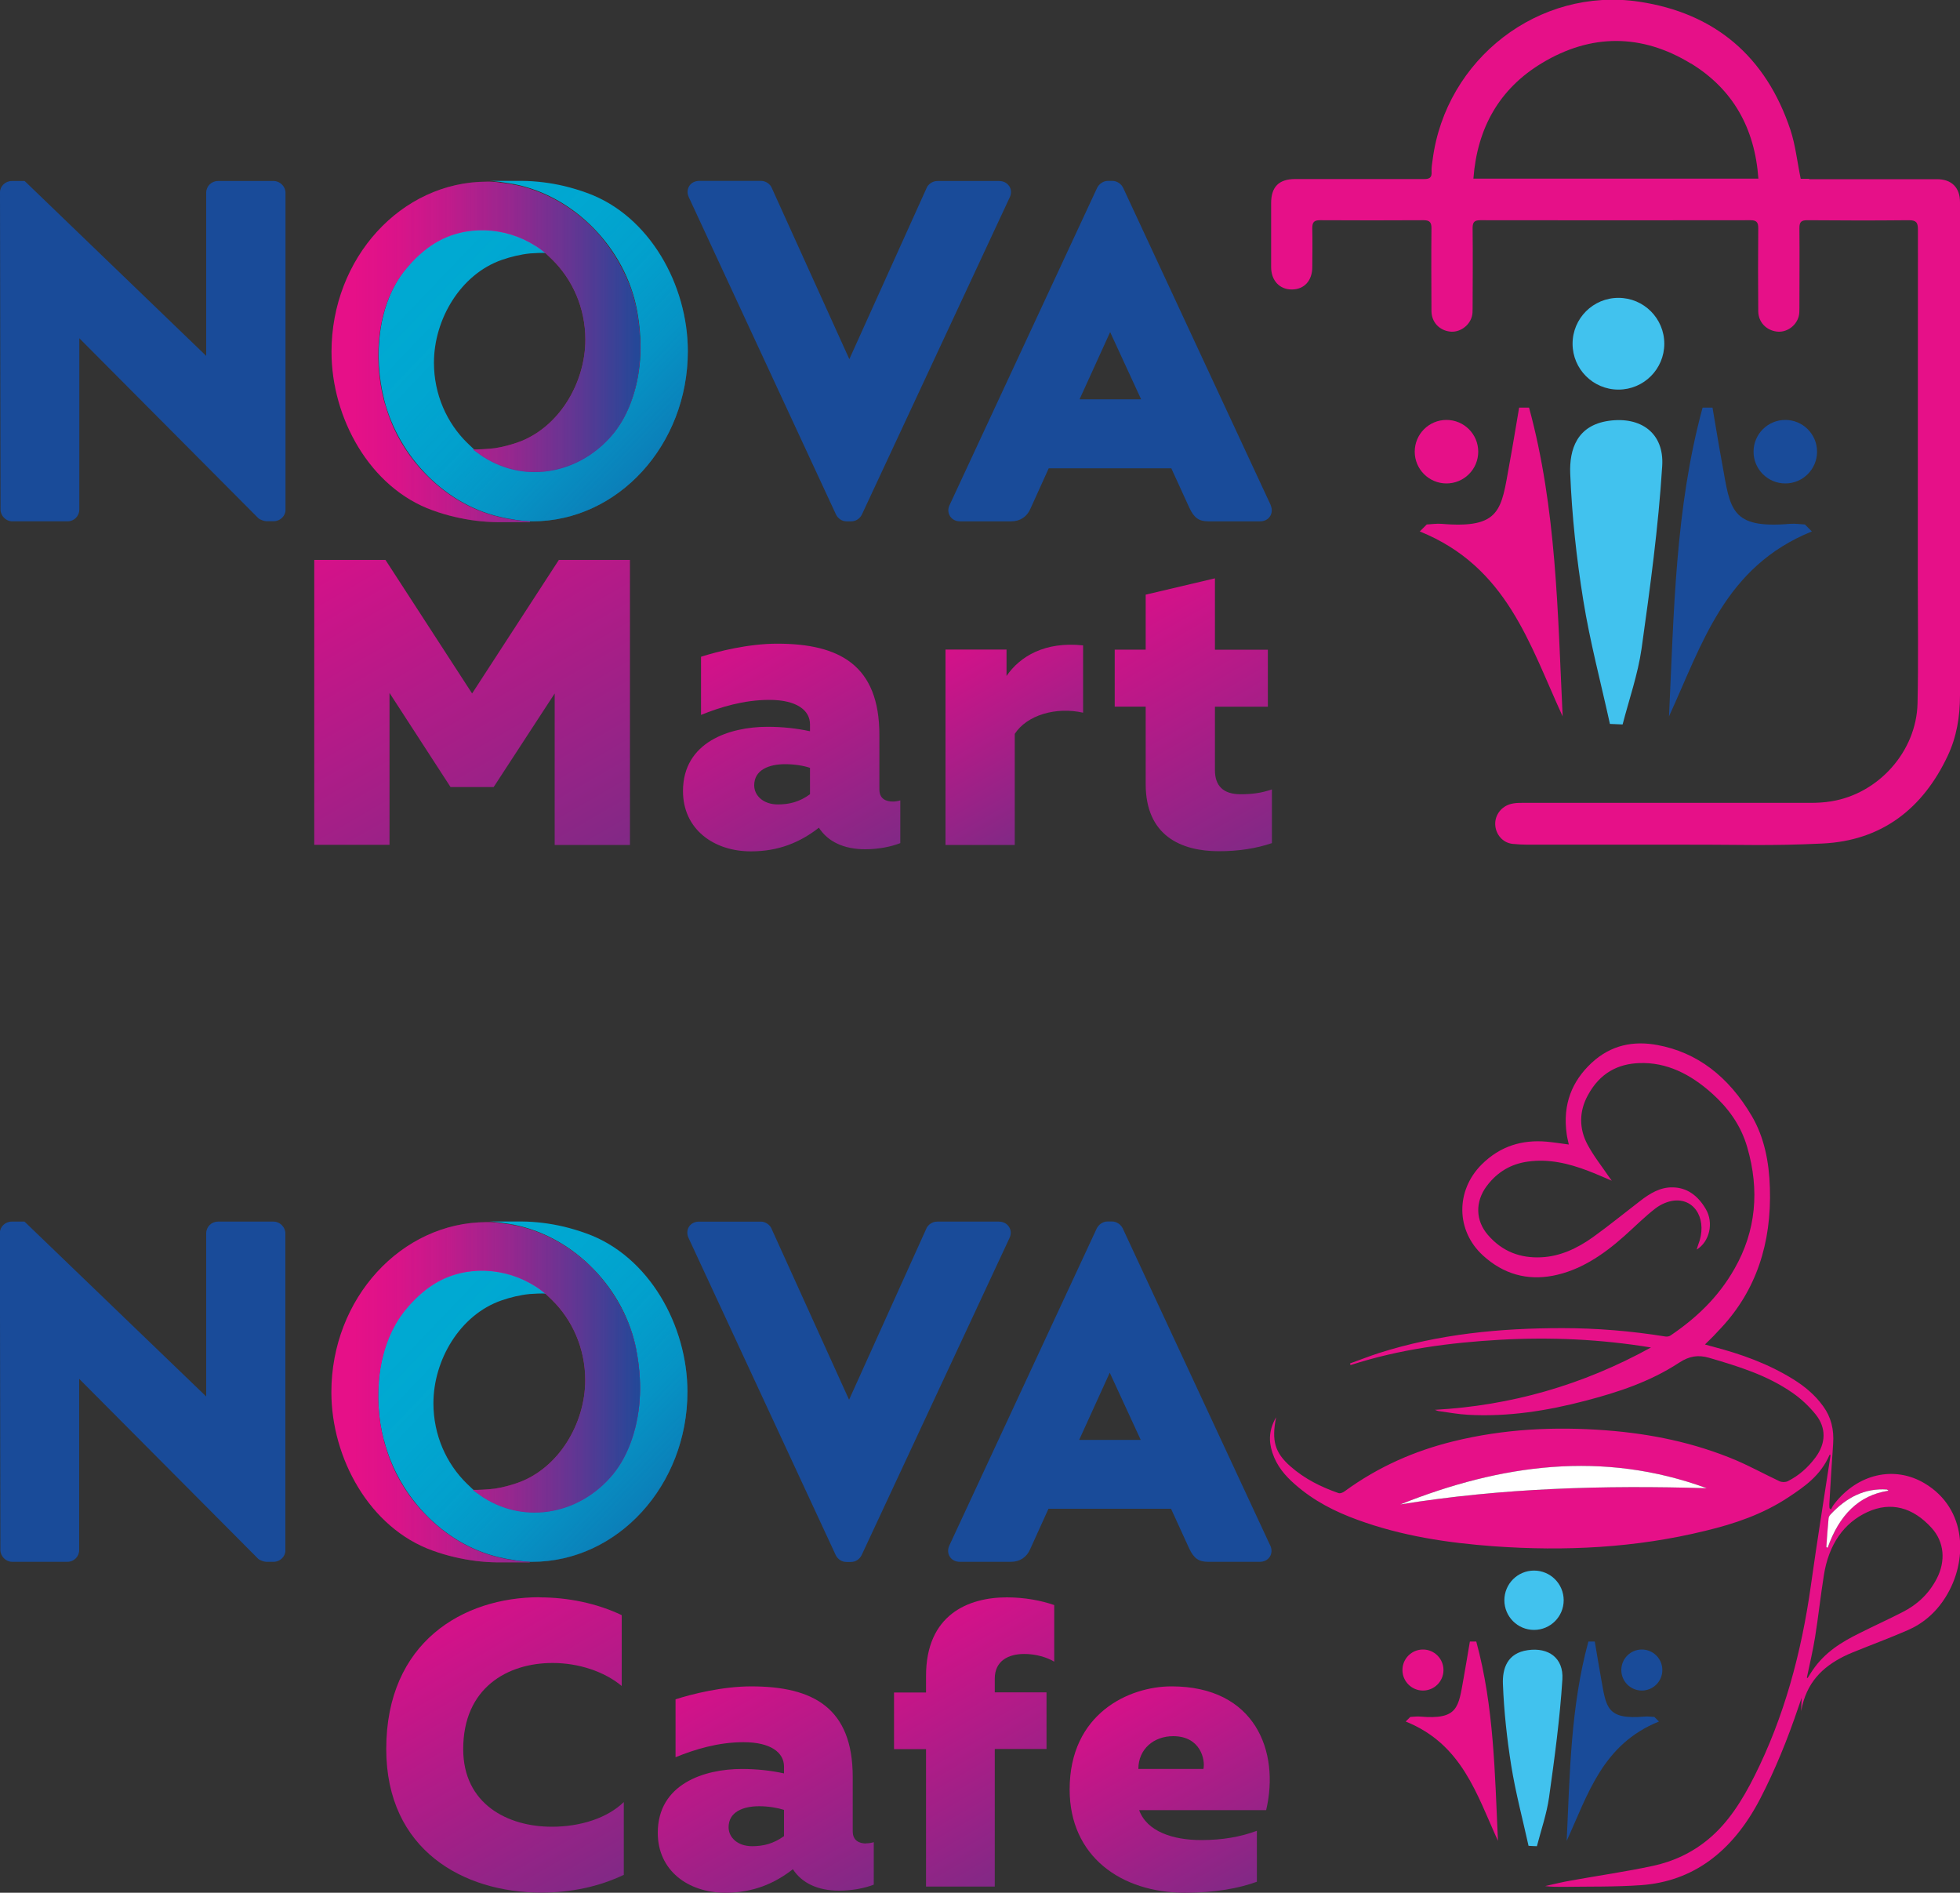<?xml version="1.0" encoding="UTF-8"?>
<svg xmlns="http://www.w3.org/2000/svg" xmlns:xlink="http://www.w3.org/1999/xlink" viewBox="0 0 150 144.82">
  <rect x="0" y="0" width="150" height="144.82" fill="#333333" stroke="none"/>
  <defs>
    <style>
      .cls-1 {
        fill: #194b99;
      }

      .cls-1, .cls-2, .cls-3, .cls-4, .cls-5, .cls-6, .cls-7, .cls-8, .cls-9, .cls-10, .cls-11, .cls-12, .cls-13, .cls-14, .cls-15, .cls-16, .cls-17 {
        stroke-width: 0px;
      }

      .cls-2 {
        fill: url(#linear-gradient-12);
      }

      .cls-3 {
        fill: url(#linear-gradient);
      }

      .cls-4 {
        fill: #00a9d2;
      }

      .cls-5 {
        fill: #41c2ee;
      }

      .cls-18 {
        isolation: isolate;
      }

      .cls-6 {
        fill: url(#linear-gradient-11);
      }

      .cls-7 {
        fill: url(#linear-gradient-5);
      }

      .cls-8 {
        fill: #fff;
      }

      .cls-9 {
        fill: url(#linear-gradient-2);
      }

      .cls-10 {
        fill: url(#linear-gradient-7);
      }

      .cls-11 {
        fill: url(#linear-gradient-3);
      }

      .cls-12 {
        fill: url(#linear-gradient-9);
      }

      .cls-13 {
        fill: #e61088;
      }

      .cls-14 {
        fill: url(#linear-gradient-10);
      }

      .cls-15 {
        fill: url(#linear-gradient-8);
      }

      .cls-15, .cls-17 {
        mix-blend-mode: multiply;
      }

      .cls-16 {
        fill: url(#linear-gradient-4);
      }

      .cls-17 {
        fill: url(#linear-gradient-6);
      }
    </style>
    <linearGradient id="linear-gradient" x1="28.39" y1="40.35" x2="43.87" y2="67.17" gradientUnits="userSpaceOnUse">
      <stop offset="0" stop-color="#d51189"></stop>
      <stop offset="1" stop-color="#812986"></stop>
    </linearGradient>
    <linearGradient id="linear-gradient-2" x1="54.99" y1="49.46" x2="64.98" y2="66.77" xlink:href="#linear-gradient"></linearGradient>
    <linearGradient id="linear-gradient-3" x1="73.14" y1="49.26" x2="80.93" y2="62.76" xlink:href="#linear-gradient"></linearGradient>
    <linearGradient id="linear-gradient-4" x1="86.77" y1="46.03" x2="97.41" y2="64.46" xlink:href="#linear-gradient"></linearGradient>
    <linearGradient id="linear-gradient-5" x1="30.89" y1="17.4" x2="57.38" y2="42.73" gradientUnits="userSpaceOnUse">
      <stop offset=".12" stop-color="#194b99" stop-opacity="0"></stop>
      <stop offset=".26" stop-color="#194b99" stop-opacity=".03"></stop>
      <stop offset=".41" stop-color="#194b99" stop-opacity=".1"></stop>
      <stop offset=".55" stop-color="#194b99" stop-opacity=".23"></stop>
      <stop offset=".69" stop-color="#194b99" stop-opacity=".42"></stop>
      <stop offset=".83" stop-color="#194b99" stop-opacity=".65"></stop>
      <stop offset=".97" stop-color="#194b99" stop-opacity=".94"></stop>
      <stop offset="1" stop-color="#194b99"></stop>
    </linearGradient>
    <linearGradient id="linear-gradient-6" x1="25.17" y1="26.87" x2="49.64" y2="26.87" gradientUnits="userSpaceOnUse">
      <stop offset=".08" stop-color="#194b99" stop-opacity="0"></stop>
      <stop offset=".2" stop-color="#194b99" stop-opacity=".05"></stop>
      <stop offset=".36" stop-color="#194b99" stop-opacity=".17"></stop>
      <stop offset=".56" stop-color="#194b99" stop-opacity=".38"></stop>
      <stop offset=".78" stop-color="#194b99" stop-opacity=".66"></stop>
      <stop offset="1" stop-color="#194b99"></stop>
    </linearGradient>
    <linearGradient id="linear-gradient-7" x1="30.88" y1="97.02" x2="57.36" y2="122.34" xlink:href="#linear-gradient-5"></linearGradient>
    <linearGradient id="linear-gradient-8" x1="25.16" y1="106.49" x2="49.63" y2="106.49" xlink:href="#linear-gradient-6"></linearGradient>
    <linearGradient id="linear-gradient-9" x1="34.81" y1="123.85" x2="46.53" y2="144.15" xlink:href="#linear-gradient"></linearGradient>
    <linearGradient id="linear-gradient-10" x1="53.04" y1="129.25" x2="62.97" y2="146.45" xlink:href="#linear-gradient"></linearGradient>
    <linearGradient id="linear-gradient-11" x1="70.64" y1="124.69" x2="80.53" y2="141.82" xlink:href="#linear-gradient"></linearGradient>
    <linearGradient id="linear-gradient-12" x1="85.73" y1="130.01" x2="94.39" y2="145.02" xlink:href="#linear-gradient"></linearGradient>
  </defs>
  <g class="cls-18">
    <g id="Layer_1" data-name="Layer 1">
      <g>
        <g>
          <path class="cls-5" d="m123.21,55.4c-.69-3.15-1.53-6.29-2.04-9.47-.52-3.21-.87-6.46-1-9.7-.07-1.84.51-3.68,2.94-4.03,2.46-.35,4.26.93,4.1,3.45-.29,4.67-.93,9.34-1.58,13.98-.28,1.96-.95,3.87-1.45,5.8-.33-.01-.65-.03-.98-.04Z"></path>
          <path class="cls-1" d="m138.67,40.66c-6.69,2.7-8.4,8.63-10.94,14.15.38-7.97.47-15.91,2.57-23.62.25,0,.51,0,.76,0,.25,1.45.48,2.9.75,4.35.62,3.43.62,4.93,5.19,4.54.37-.03.75.03,1.13.05.18.18.36.36.54.54Z"></path>
          <path class="cls-13" d="m108.65,40.66c6.69,2.7,8.4,8.63,10.94,14.15-.38-7.97-.47-15.91-2.57-23.62-.25,0-.51,0-.76,0-.25,1.45-.48,2.9-.75,4.35-.62,3.43-.62,4.93-5.19,4.54-.37-.03-.75.03-1.13.05-.18.18-.36.36-.54.54Z"></path>
          <circle class="cls-1" cx="136.63" cy="34.56" r="2.43"></circle>
          <circle class="cls-13" cx="110.7" cy="34.56" r="2.43"></circle>
          <circle class="cls-5" cx="123.86" cy="26.3" r="3.51"></circle>
        </g>
        <path class="cls-13" d="m138.48,13.71c3.95,0,5.8,0,9.75,0,1.13,0,1.77.64,1.77,1.76,0,17.55,0,20.18,0,37.73,0,1.61-.25,3.17-.94,4.63-1.91,4.06-5.06,6.49-9.57,6.71-4.14.2-6.2.08-10.35.09-3.69,0-7.38,0-11.07,0-.77,0-1.54.02-2.3-.06-.78-.08-1.32-.75-1.34-1.5-.02-.72.47-1.37,1.21-1.56.26-.07.54-.08.81-.08,8.06,0,14.02,0,22.08,0,.55,0,1.1-.03,1.63-.12,3.62-.59,6.51-3.83,6.59-7.5.07-3.16.02-6.32.02-9.49,0-13.89,0-12.87.01-26.76,0-.56-.15-.71-.7-.71-3.29.03-4.48.02-7.77,0-.44,0-.6.12-.6.59.02,2.05,0,4.09,0,6.14,0,.22,0,.44-.06.65-.21.74-.95,1.23-1.67,1.14-.81-.1-1.41-.72-1.42-1.55-.02-2.12-.02-4.24,0-6.36,0-.45-.13-.61-.59-.61-6.89.01-13.78.01-20.67,0-.45,0-.6.13-.6.59.02,2.05.01,4.09,0,6.14,0,.22,0,.44-.06.65-.21.73-.96,1.23-1.68,1.14-.82-.1-1.4-.73-1.41-1.56-.01-2.12-.02-4.24,0-6.36,0-.45-.15-.6-.6-.6-3.34.01-4.59.02-7.94,0-.48,0-.58.19-.58.62.02.99.01,1.97,0,2.96,0,1.05-.62,1.72-1.57,1.72-.94,0-1.58-.69-1.58-1.72,0-1.63,0-3.25,0-4.88,0-1.25.59-1.85,1.84-1.85,3.98,0,5.87,0,9.86,0,.41,0,.61-.1.58-.55-.02-.31.04-.62.08-.93,1-7.7,8.12-13.24,15.8-12.09,5.81.87,9.71,4.2,11.58,9.8.39,1.18.52,2.45.79,3.75.16,0,.39,0,.62,0Zm-9.08-8.85c-3.75-2.29-7.64-2.3-11.4-.03-3.27,1.97-4.95,4.98-5.24,8.84,7.28,0,14.49,0,21.81,0-.27-3.84-1.93-6.84-5.17-8.82Z"></path>
        <g>
          <path class="cls-3" d="m48.21,42.85v21.8h-5.76v-11.59l-4.67,7.16h-3.3l-4.67-7.2v11.62h-5.76v-21.8h5.45l6.63,10.22,6.64-10.22h5.45Z"></path>
          <path class="cls-9" d="m68.31,61.33c.19,0,.41-.03.59-.09v3.27c-.72.28-1.68.47-2.68.47-1.65,0-2.87-.59-3.55-1.65-1.43,1.12-3.08,1.81-5.2,1.81-2.87,0-5.2-1.71-5.2-4.61,0-3.77,3.58-4.92,6.48-4.92,1.12,0,2.24.12,3.24.34v-.53c0-1.06-1-1.87-3.11-1.87-1.96,0-3.77.56-5.23,1.15v-4.45c1.25-.4,3.61-1,5.83-1,4.77,0,7.82,1.65,7.82,6.98v4.17c0,.72.5.93,1.03.93Zm-8.78.22c.87,0,1.65-.19,2.46-.78v-2.02c-.47-.16-1.18-.28-1.9-.28-1.25,0-2.37.44-2.37,1.62,0,.78.69,1.46,1.81,1.46Z"></path>
          <path class="cls-11" d="m82.89,49.39v5.14c-2.09-.47-4.3.19-5.23,1.62v8.5h-5.3v-14.95h4.67v2.02c1.03-1.5,2.93-2.65,5.86-2.34Z"></path>
          <path class="cls-16" d="m92.98,44.26v5.45h4.05v4.36h-4.05v4.86c0,1.18.62,1.84,1.96,1.84.87,0,1.59-.09,2.4-.37v4.11c-1.18.4-2.52.62-4.05.62-2.9,0-5.61-1.18-5.61-5.14v-5.92h-2.37v-4.36h2.37v-4.21l5.3-1.25Z"></path>
        </g>
        <g>
          <g>
            <path class="cls-1" d="m20.95,13.85h-4.27c-.5,0-.9.4-.9.9v12.48L1.95,13.91l-.07-.06h-.98c-.49,0-.9.4-.9.86l.04,24.28c0,.48.42.9.9.9h4.23c.5,0,.9-.4.9-.9v-13.11l13.69,13.76c.12.12.46.24.62.24h.57c.49,0,.9-.4.9-.86V14.75c0-.48-.42-.9-.9-.9Z"></path>
            <path class="cls-1" d="m77.23,14.24c-.16-.25-.44-.39-.77-.39h-4.73c-.38,0-.71.27-.81.52l-5.92,13.11-5.94-13.11c-.1-.26-.44-.53-.81-.53h-4.73c-.33,0-.61.14-.77.39-.16.25-.17.56-.04.85l11.27,24.29c.16.32.47.52.81.52h.36c.34,0,.65-.2.81-.52l11.32-24.28c.14-.29.12-.6-.04-.85Z"></path>
            <path class="cls-1" d="m97.25,38.65l-11.3-24.29c-.15-.3-.48-.52-.81-.52h-.36c-.32,0-.65.21-.81.52l-11.3,24.29c-.14.29-.12.6.04.85.16.25.44.39.77.39h3.91c.68,0,1.22-.36,1.48-.99l1.39-3.07h9.38l1.39,3.04c.36.76.73,1.02,1.45,1.02h3.95c.33,0,.61-.14.77-.39.16-.25.17-.56.04-.85Zm-9.93-8.1h-4.7l2.34-5.14,2.37,5.14Z"></path>
          </g>
          <g>
            <path class="cls-4" d="m29.4,30.59c1.13,4.4,4.76,8.18,9.25,9.04.08.02.17.03.25.05.05.01.09.02.15.02.1.02.19.03.28.05.03,0,.06.01.09.02.21.03.42.06.63.08.18.02.36.03.54.04,0,0,0,0-.03,0,.06,0,.11,0,.17,0,6.58,0,11.91-5.86,11.91-13.02,0-5.03-2.91-10.39-7.75-12.12-.55-.2-1.12-.37-1.69-.51-1.06-.25-2.16-.39-3.25-.4-.05,0-.17,0-.17,0,0,0-2.08,0-2.32,0,.17,0,.34.02.51.04.22.02.44.05.65.09.02,0,.04,0,.07.01.09.01.19.03.28.04.05,0,.1.02.15.03.05,0,.11.02.18.03h.07s0,.01,0,.01c4.65.93,8.48,4.95,9.37,9.58.43,2.27.41,4.59-.34,6.79-.32.95-.8,1.9-1.44,2.68-2.65,3.22-7.2,3.98-10.56,1.34-.06-.05-.12-.1-.18-.15,0,0-.3-.28-.45-.43-1.57-1.53-2.56-3.72-2.56-6.15,0-3.31,2.03-6.77,5.21-7.87.66-.23,1.43-.42,2.16-.49.2-.02.97-.06,1.24-.03-.06-.05-.15-.13-.21-.17-2.34-1.85-5.73-2.21-8.31-.64-.84.51-1.6,1.24-2.23,2-2.19,2.66-2.5,6.77-1.67,10.01Z"></path>
            <path class="cls-13" d="m40.56,39.89s0,0,0,0c-.02,0-.04,0-.06,0-.15,0-.31-.02-.46-.03-.21-.02-.42-.05-.63-.08-.03,0-.06,0-.09-.02-.04,0-.09-.01-.13-.02-.05,0-.09-.01-.14-.02-.02,0-.03,0-.05,0-.04,0-.08-.01-.11-.02-.08-.01-.17-.03-.25-.05-.08-.01-.15-.04-.23-.05-.09-.02-.18-.04-.27-.06-2.12-.51-4.02-1.67-5.54-3.23-.14-.14-.27-.28-.4-.42-.03-.03-.05-.06-.08-.09-1.1-1.25-1.96-2.72-2.47-4.29-.01-.04-.03-.09-.04-.13-.03-.1-.06-.2-.09-.3-.05-.15-.1-.3-.14-.46-.84-3.24-.53-7.35,1.67-10.01.62-.76,1.38-1.48,2.23-2,2.36-1.44,5.4-1.26,7.69.2,0,0,.01,0,.02.01.09.06.18.12.27.18.08.06.16.11.23.17.03.02.06.04.09.07,0,0,.01.01.02.02,0,0,0,0,.01,0,.02.02.04.03.06.05.04.04.09.07.12.1,0,0,.3.28.45.43,1.57,1.53,2.56,3.72,2.56,6.15,0,3.31-2.03,6.77-5.21,7.87-.53.18-1.12.34-1.71.43-.35.05-1.39.12-1.69.09.04.03.08.07.12.1.03.02.05.04.08.06.03.03.07.05.1.07.08.06.17.12.25.18.09.06.18.12.26.18.02.01.03.02.05.03,3.27,2.05,7.4,1.2,9.88-1.81.64-.78,1.12-1.73,1.44-2.68.75-2.2.77-4.52.34-6.79-.06-.34-.15-.67-.24-1-.03-.1-.06-.2-.09-.3-.01-.05-.03-.09-.04-.13-.54-1.57-1.39-3.04-2.47-4.29-.03-.03-.05-.06-.08-.09-.13-.15-.26-.28-.4-.43-1.52-1.55-3.43-2.7-5.53-3.23-.09-.02-.18-.04-.27-.06-.08-.02-.16-.04-.24-.05,0,0,0,0,0,0h-.07c-.07-.03-.12-.04-.18-.05-.03,0-.07-.01-.1-.02-.01,0-.02,0-.04,0-.05,0-.1-.02-.15-.02-.05,0-.09-.01-.14-.02-.02,0-.04,0-.07-.01-.22-.03-.43-.06-.65-.09-.15-.01-.3-.03-.45-.03-.03,0-.06,0-.08,0h.02,0,0c-.06,0-.11,0-.17,0-6.58,0-11.9,5.86-11.9,13.02,0,5.03,2.91,10.4,7.75,12.13.55.2,1.12.37,1.69.5,1.06.25,2.16.39,3.25.4.05,0,.17,0,.17,0,0,0,2.06,0,2.32,0h0Z"></path>
            <path class="cls-7" d="m29.4,30.59c1.13,4.4,4.76,8.18,9.25,9.04.08.02.17.03.25.05.05,0,.09.02.15.02.1.02.19.03.28.05.03,0,.06.01.09.02.21.03.42.06.63.08.18.02.36.04.54.04,0,0,0,0-.03,0,.06,0,.11,0,.17,0,6.58,0,11.91-5.86,11.91-13.02,0-5.03-2.91-10.4-7.75-12.13-.55-.2-1.12-.37-1.69-.51-1.06-.25-2.16-.39-3.25-.4-.05,0-.17,0-.17,0,0,0-2.08,0-2.32,0,.17,0,.34.02.51.04.22.02.44.05.65.09.02,0,.04,0,.07.01.09.01.19.03.28.04.05,0,.1.02.15.03.05,0,.11.02.18.03h.07s0,.01,0,.01c4.65.93,8.48,4.95,9.36,9.58.43,2.27.41,4.59-.34,6.79-.32.95-.8,1.9-1.44,2.68-2.65,3.22-7.2,3.98-10.56,1.34-.06-.05-.12-.1-.18-.15,0,0-.3-.28-.45-.43-1.57-1.53-2.56-3.72-2.56-6.15,0-3.31,2.03-6.77,5.21-7.87.66-.23,1.43-.42,2.16-.49.2-.02.97-.06,1.24-.03-.06-.05-.15-.13-.21-.17-2.34-1.85-5.73-2.21-8.31-.63-.84.51-1.6,1.24-2.23,2-2.19,2.66-2.5,6.77-1.67,10.01Z"></path>
            <path class="cls-17" d="m40.56,39.89s0,0,0,0c-.02,0-.04,0-.06,0-.15,0-.31-.02-.46-.04-.21-.02-.42-.05-.63-.08-.03,0-.06,0-.09-.02-.04,0-.09-.01-.13-.02-.05,0-.09-.02-.14-.02-.02,0-.03,0-.05,0-.04,0-.08-.01-.11-.02-.08-.01-.17-.03-.25-.05-.08-.02-.15-.04-.23-.05-.09-.02-.18-.04-.27-.06-2.12-.51-4.02-1.67-5.54-3.23-.14-.14-.27-.28-.4-.42-.03-.03-.05-.06-.08-.09-1.1-1.25-1.96-2.72-2.47-4.29-.01-.04-.03-.09-.04-.13-.03-.1-.06-.2-.09-.3-.05-.15-.1-.3-.14-.46-.84-3.24-.53-7.35,1.67-10.01.62-.76,1.38-1.49,2.23-2,2.36-1.44,5.4-1.26,7.69.2,0,0,.01,0,.02.01.09.06.18.12.27.18.08.06.16.11.23.17.03.02.06.04.09.07,0,0,.01.01.02.02,0,0,0,0,.01.01.02.02.04.03.06.05.04.04.09.07.12.1,0,0,.3.28.45.43,1.57,1.53,2.56,3.72,2.56,6.15,0,3.31-2.03,6.77-5.21,7.87-.53.18-1.12.34-1.71.43-.35.05-1.39.12-1.69.09.04.03.08.07.12.1.03.02.05.04.08.06.03.03.07.05.1.07.08.06.17.12.25.18.09.06.18.12.26.18.02.01.03.02.05.03,3.27,2.05,7.4,1.2,9.88-1.81.64-.78,1.12-1.73,1.44-2.68.75-2.2.77-4.52.34-6.79-.06-.34-.15-.67-.24-1-.03-.1-.06-.2-.09-.3-.01-.04-.03-.09-.04-.13-.54-1.57-1.39-3.04-2.47-4.29-.03-.03-.05-.06-.08-.09-.13-.15-.26-.29-.4-.42-1.52-1.55-3.43-2.7-5.53-3.23-.09-.02-.18-.04-.27-.06-.08-.02-.16-.04-.24-.05,0,0,0,0,0,0h-.07c-.07-.03-.12-.04-.18-.05-.03,0-.07-.01-.1-.02-.01,0-.02,0-.04,0-.05,0-.1-.02-.15-.02-.05,0-.09-.02-.14-.02-.02,0-.04,0-.07-.01-.22-.03-.43-.06-.65-.09-.15-.02-.3-.03-.45-.04-.03,0-.06,0-.08,0,0,0,0,0,.02,0h0,0c-.06,0-.11,0-.17,0-6.58,0-11.9,5.86-11.9,13.02,0,5.03,2.91,10.4,7.75,12.13.55.2,1.12.37,1.69.5,1.06.25,2.16.39,3.25.4.05,0,.17,0,.17,0,0,0,2.06,0,2.32,0h0Z"></path>
          </g>
        </g>
      </g>
      <g>
        <g>
          <g>
            <path class="cls-1" d="m20.94,93.47h-4.26c-.5,0-.9.4-.9.9v12.48l-13.84-13.32-.07-.06h-.98c-.49,0-.9.4-.9.86l.04,24.27c0,.48.42.9.9.9h4.23c.5,0,.9-.4.9-.9v-13.1l13.69,13.76c.12.12.46.24.62.24h.57c.49,0,.9-.4.9-.86v-24.27c0-.48-.42-.9-.9-.9Z"></path>
            <path class="cls-1" d="m77.21,93.86c-.16-.25-.44-.39-.77-.39h-4.73c-.38,0-.71.27-.81.52l-5.92,13.11-5.94-13.1c-.1-.26-.44-.53-.81-.53h-4.73c-.33,0-.61.14-.77.39-.16.25-.17.56-.04.85l11.27,24.28c.16.32.47.52.81.52h.36c.34,0,.65-.2.81-.52l11.32-24.27c.14-.29.12-.6-.04-.85Z"></path>
            <path class="cls-1" d="m97.22,118.27l-11.3-24.29c-.15-.3-.48-.52-.81-.52h-.36c-.32,0-.65.21-.81.52l-11.29,24.28c-.13.29-.12.6.04.85.16.25.44.39.77.39h3.91c.68,0,1.22-.36,1.48-.99l1.39-3.07h9.38l1.39,3.04c.36.76.73,1.02,1.45,1.02h3.95c.33,0,.61-.14.77-.39.16-.25.17-.56.04-.85Zm-9.93-8.1h-4.7l2.34-5.14,2.37,5.14Z"></path>
          </g>
          <g>
            <path class="cls-4" d="m29.39,110.21c1.13,4.4,4.75,8.18,9.24,9.03.08.02.17.03.25.05.05.01.09.02.15.02.1.02.19.03.28.05.03,0,.06.01.09.02.21.03.41.06.63.08.18.02.36.03.54.04,0,0,0,0-.03,0,.06,0,.11,0,.17,0,6.57,0,11.9-5.86,11.9-13.01,0-5.03-2.91-10.39-7.75-12.12-.55-.2-1.12-.37-1.69-.51-1.06-.25-2.16-.39-3.25-.4-.05,0-.17,0-.17,0,0,0-2.08,0-2.32,0,.17,0,.34.02.51.04.22.02.44.05.65.09.02,0,.04,0,.07.01.09.01.19.03.28.04.05,0,.1.02.15.03.05,0,.11.02.18.03h.07s0,.01,0,.01c4.65.93,8.48,4.95,9.36,9.58.43,2.27.41,4.59-.34,6.79-.32.95-.8,1.9-1.44,2.68-2.65,3.22-7.19,3.98-10.56,1.34-.06-.05-.12-.1-.18-.15,0,0-.3-.28-.45-.43-1.57-1.53-2.56-3.72-2.56-6.15,0-3.31,2.03-6.77,5.21-7.87.66-.23,1.43-.42,2.16-.49.2-.02.97-.06,1.24-.03-.06-.05-.15-.13-.21-.17-2.34-1.85-5.73-2.21-8.31-.64-.84.51-1.6,1.24-2.23,2-2.19,2.66-2.5,6.77-1.66,10.01Z"></path>
            <path class="cls-13" d="m40.55,119.5s0,0,0,0c-.02,0-.04,0-.06,0-.15,0-.31-.02-.46-.03-.21-.02-.42-.05-.63-.08-.03,0-.06,0-.09-.02-.04,0-.09-.01-.13-.02-.05,0-.09-.01-.14-.02-.02,0-.03,0-.05,0-.04,0-.08-.01-.11-.02-.08-.01-.17-.03-.25-.05-.08-.01-.15-.04-.23-.05-.09-.02-.18-.04-.27-.06-2.12-.51-4.02-1.67-5.53-3.23-.14-.14-.27-.28-.4-.42-.03-.03-.05-.06-.08-.09-1.1-1.25-1.96-2.72-2.47-4.29-.01-.04-.03-.09-.04-.13-.03-.1-.06-.2-.09-.3-.05-.15-.1-.3-.14-.46-.84-3.24-.53-7.35,1.66-10.01.62-.76,1.38-1.48,2.23-2,2.36-1.44,5.4-1.26,7.69.2,0,0,.01,0,.02.01.09.06.18.12.27.18.08.06.16.11.23.17.03.02.06.04.09.07,0,0,.01.01.02.02,0,0,0,0,.01,0,.02.02.04.03.06.05.04.04.09.07.12.1,0,0,.3.28.45.43,1.57,1.53,2.56,3.72,2.56,6.15,0,3.31-2.03,6.77-5.21,7.87-.53.18-1.12.34-1.71.43-.35.05-1.39.12-1.69.09.04.03.08.07.12.1.03.02.05.04.08.06.03.03.07.05.1.07.08.06.17.12.25.18.09.06.18.12.26.18.02.01.03.02.05.03,3.27,2.05,7.4,1.2,9.88-1.81.64-.78,1.12-1.73,1.44-2.68.75-2.2.77-4.52.34-6.79-.06-.34-.15-.67-.24-1-.03-.1-.06-.2-.09-.3-.01-.05-.03-.09-.04-.13-.54-1.57-1.39-3.04-2.47-4.29-.03-.03-.05-.06-.08-.09-.13-.14-.26-.28-.4-.43-1.52-1.55-3.43-2.7-5.53-3.23-.09-.02-.18-.04-.27-.06-.08-.02-.16-.04-.24-.05,0,0,0,0,0,0h-.07c-.07-.03-.12-.04-.18-.05-.03,0-.07-.01-.1-.02-.01,0-.02,0-.04,0-.05,0-.1-.02-.15-.02-.05,0-.09-.01-.14-.02-.02,0-.04,0-.07-.01-.21-.03-.43-.06-.65-.09-.15-.01-.3-.03-.45-.03-.03,0-.06,0-.08,0h.02,0,0c-.06,0-.11,0-.17,0-6.57,0-11.9,5.86-11.9,13.01,0,5.03,2.91,10.39,7.75,12.12.55.2,1.12.37,1.69.5,1.06.25,2.16.39,3.25.4.05,0,.17,0,.17,0,0,0,2.06,0,2.32,0h0Z"></path>
            <path class="cls-10" d="m29.39,110.21c1.13,4.4,4.75,8.18,9.24,9.04.08.02.17.03.25.05.05,0,.09.02.15.02.1.02.19.03.28.05.03,0,.06.01.09.02.21.03.41.06.63.08.18.02.36.04.54.04,0,0,0,0-.03,0,.06,0,.11,0,.17,0,6.57,0,11.9-5.86,11.9-13.01,0-5.03-2.91-10.39-7.75-12.12-.55-.2-1.12-.37-1.69-.51-1.06-.25-2.16-.39-3.25-.4-.05,0-.17,0-.17,0,0,0-2.08,0-2.32,0,.17,0,.34.02.51.04.22.02.44.05.65.09.02,0,.04,0,.07.01.09.01.19.03.28.04.05,0,.1.02.15.03.05,0,.11.02.18.03h.07s0,.01,0,.01c4.65.93,8.48,4.95,9.36,9.58.43,2.27.41,4.59-.34,6.79-.32.95-.8,1.9-1.44,2.68-2.65,3.22-7.19,3.98-10.56,1.34-.06-.05-.12-.1-.18-.15,0,0-.3-.28-.45-.43-1.57-1.53-2.56-3.72-2.56-6.15,0-3.31,2.03-6.77,5.21-7.87.66-.23,1.43-.42,2.16-.49.2-.02.97-.06,1.24-.03-.06-.05-.15-.13-.21-.17-2.34-1.85-5.73-2.21-8.31-.63-.84.51-1.6,1.24-2.23,2-2.19,2.66-2.5,6.77-1.66,10.01Z"></path>
            <path class="cls-15" d="m40.55,119.5s0,0,0,0c-.02,0-.04,0-.06,0-.15,0-.31-.02-.46-.04-.21-.02-.42-.05-.63-.08-.03,0-.06,0-.09-.02-.04,0-.09-.01-.13-.02-.05,0-.09-.02-.14-.02-.02,0-.03,0-.05,0-.04,0-.08-.01-.11-.02-.08-.01-.17-.03-.25-.05-.08-.02-.15-.04-.23-.05-.09-.02-.18-.04-.27-.06-2.12-.51-4.02-1.67-5.53-3.23-.14-.14-.27-.28-.4-.42-.03-.03-.05-.06-.08-.09-1.1-1.25-1.96-2.72-2.47-4.29-.01-.04-.03-.09-.04-.13-.03-.1-.06-.2-.09-.3-.05-.15-.1-.3-.14-.46-.84-3.24-.53-7.35,1.66-10.01.62-.76,1.38-1.49,2.23-2,2.36-1.44,5.4-1.26,7.69.2,0,0,.01,0,.02.01.09.06.18.12.27.18.08.06.16.11.23.17.03.02.06.04.09.07,0,0,.01.01.02.02,0,0,0,0,.01.01.02.02.04.03.06.05.04.04.09.07.12.1,0,0,.3.28.45.43,1.57,1.53,2.56,3.72,2.56,6.15,0,3.31-2.03,6.77-5.21,7.87-.53.18-1.12.34-1.71.43-.35.05-1.39.12-1.69.09.04.03.08.07.12.1.03.02.05.04.08.06.03.03.07.05.1.07.08.06.17.12.25.18.09.06.18.12.26.18.02.01.03.02.05.03,3.27,2.05,7.4,1.2,9.88-1.81.64-.78,1.12-1.73,1.44-2.68.75-2.2.77-4.52.34-6.79-.06-.34-.15-.67-.24-1-.03-.1-.06-.2-.09-.3-.01-.04-.03-.09-.04-.13-.54-1.57-1.39-3.04-2.47-4.29-.03-.03-.05-.06-.08-.09-.13-.15-.26-.29-.4-.42-1.52-1.55-3.43-2.7-5.53-3.23-.09-.02-.18-.04-.27-.06-.08-.02-.16-.04-.24-.05,0,0,0,0,0,0h-.07c-.07-.03-.12-.04-.18-.05-.03,0-.07-.01-.1-.02-.01,0-.02,0-.04,0-.05,0-.1-.02-.15-.02-.05,0-.09-.02-.14-.02-.02,0-.04,0-.07-.01-.21-.03-.43-.06-.65-.09-.15-.02-.3-.03-.45-.04-.03,0-.06,0-.08,0,0,0,0,0,.02,0h0,0c-.06,0-.11,0-.17,0-6.57,0-11.9,5.86-11.9,13.01,0,5.03,2.91,10.39,7.75,12.12.55.2,1.12.37,1.69.5,1.06.25,2.16.39,3.25.4.05,0,.17,0,.17,0,0,0,2.06,0,2.32,0h0Z"></path>
          </g>
        </g>
        <g>
          <path class="cls-12" d="m41.29,122.22c2.2,0,4.4.46,6.29,1.36v5.42c-1.33-1.11-3.31-1.76-5.29-1.76-3.44,0-6.84,1.89-6.84,6.59,0,4.21,3.41,5.94,6.78,5.94,2.23,0,4.27-.68,5.51-1.89v5.57c-1.89.9-4.02,1.36-6.32,1.36-5.94,0-11.86-3.25-11.86-10.99,0-8.17,5.88-11.61,11.73-11.61Z"></path>
          <path class="cls-14" d="m66.28,141.04c.19,0,.4-.03.59-.09v3.25c-.71.28-1.67.46-2.66.46-1.64,0-2.85-.59-3.53-1.64-1.42,1.11-3.07,1.8-5.17,1.8-2.85,0-5.17-1.7-5.17-4.58,0-3.75,3.56-4.89,6.44-4.89,1.11,0,2.23.12,3.22.34v-.53c0-1.05-.99-1.86-3.1-1.86-1.95,0-3.75.56-5.2,1.15v-4.43c1.24-.4,3.59-.99,5.79-.99,4.74,0,7.77,1.64,7.77,6.94v4.15c0,.71.5.93,1.02.93Zm-8.73.22c.87,0,1.64-.19,2.45-.77v-2.01c-.46-.15-1.18-.28-1.89-.28-1.24,0-2.35.43-2.35,1.61,0,.77.68,1.45,1.8,1.45Z"></path>
          <path class="cls-6" d="m70.87,144.36v-10.53h-2.45v-4.33h2.45v-1.27c0-4.68,3.22-6.01,6.19-6.01,1.36,0,2.66.25,3.62.59v4.33c-.56-.34-1.42-.59-2.29-.59-1.18,0-2.26.5-2.26,1.89v1.05h3.96v4.33h-3.96v10.53h-5.26Z"></path>
          <path class="cls-2" d="m89.66,129.03c6.38,0,8.3,4.95,7.24,9.47h-9.72c.59,1.64,2.6,2.29,4.74,2.29,1.67,0,3.03-.25,4.27-.71v3.9c-1.39.5-3.16.84-5.51.84-4.89,0-8.82-2.79-8.82-7.9,0-5.82,4.55-7.89,7.8-7.89Zm.12,3.81c-1.45,0-2.66.96-2.66,2.51h4.98c.15-.71-.22-2.51-2.32-2.51Z"></path>
        </g>
        <g>
          <path class="cls-5" d="m116.98,141.23c-.45-2.04-.99-4.06-1.32-6.11-.33-2.07-.56-4.17-.64-6.26-.05-1.19.33-2.38,1.9-2.6,1.59-.23,2.75.6,2.65,2.23-.19,3.02-.6,6.03-1.02,9.03-.18,1.27-.61,2.5-.93,3.74-.21,0-.42-.02-.63-.03Z"></path>
          <path class="cls-1" d="m126.96,131.72c-4.32,1.74-5.43,5.57-7.06,9.13.24-5.14.3-10.27,1.66-15.25.16,0,.33,0,.49,0,.16.94.31,1.87.48,2.81.4,2.22.4,3.19,3.35,2.93.24-.02.49.02.73.03.12.12.23.23.35.35Z"></path>
          <path class="cls-13" d="m107.58,131.72c4.32,1.74,5.43,5.57,7.06,9.13-.24-5.14-.3-10.27-1.66-15.25-.16,0-.33,0-.49,0-.16.94-.31,1.87-.48,2.81-.4,2.22-.4,3.19-3.35,2.93-.24-.02-.49.02-.73.03-.12.12-.23.23-.35.35Z"></path>
          <circle class="cls-1" cx="125.65" cy="127.78" r="1.57"></circle>
          <circle class="cls-13" cx="108.9" cy="127.78" r="1.57"></circle>
          <circle class="cls-5" cx="117.4" cy="122.44" r="2.27"></circle>
        </g>
        <path class="cls-13" d="m120.06,87.56c-.06-.29-.13-.53-.16-.79-.33-2.31.44-4.07,1.89-5.43,1.5-1.4,3.24-1.72,5.06-1.38,3.02.56,5.43,2.39,7.21,5.42.96,1.63,1.33,3.52,1.39,5.49.14,4.28-1.07,7.87-3.71,10.71-.2.21-.4.43-.6.64-.19.2-.39.38-.66.65.25.07.41.12.58.16,2.14.56,4.23,1.29,6.19,2.51.85.53,1.64,1.17,2.28,2.06.6.82.84,1.78.76,2.88-.11,1.53-.2,3.06-.29,4.6,0,.1,0,.21.01.31.04.04.07.07.11.11.08-.15.16-.31.26-.43,1.78-2.3,4.59-2.96,6.92-1.57,3.26,1.95,3.32,5.96,1.59,8.71-.75,1.2-1.75,2.03-2.91,2.53-1.38.6-2.79,1.12-4.19,1.69-.24.1-.48.2-.71.32-1.58.8-2.85,1.97-3.24,4.18.01-.29.02-.58.04-1.02-.11.31-.17.5-.24.69-.83,2.46-1.79,4.83-2.96,7.08-2.13,4.07-5.17,6.28-9.09,6.56-2,.14-4,.1-6,.13-.44,0-.89,0-1.34-.06.65-.14,1.31-.31,1.96-.42,2.1-.38,4.22-.68,6.31-1.13,1.52-.33,2.96-.98,4.25-2.06,1.49-1.24,2.56-2.94,3.49-4.79,2.27-4.51,3.6-9.42,4.33-14.62.46-3.27.98-6.53,1.48-9.8,0-.06.01-.12.02-.18-.03,0-.07,0-.07,0-.69,1.6-1.93,2.44-3.15,3.25-1.98,1.31-4.13,2.03-6.33,2.56-5.36,1.32-10.79,1.58-16.23,1.19-3.52-.26-7.02-.78-10.41-2.02-1.71-.62-3.35-1.44-4.81-2.73-.73-.64-1.38-1.38-1.72-2.43-.3-.91-.24-1.77.29-2.69-.36,1.8-.09,2.71,1.09,3.75,1.11.98,2.37,1.59,3.68,2.05.14.05.35-.04.48-.14,2.59-1.89,5.38-3.1,8.32-3.82,3.86-.95,7.76-1.14,11.69-.84,3.39.26,6.72.93,9.94,2.29,1.12.48,2.21,1.08,3.32,1.6.19.09.45.09.64,0,.82-.41,1.53-1.02,2.13-1.83.79-1.07.83-2.25,0-3.28-.51-.63-1.11-1.19-1.74-1.63-1.99-1.39-4.2-2.05-6.41-2.7-.83-.24-1.51-.14-2.29.37-2.24,1.47-4.68,2.26-7.15,2.91-2.97.78-5.97,1.25-9.01,1.08-.74-.04-1.49-.18-2.23-.28-.1-.01-.19-.06-.31-.1,5.78-.32,11.28-1.87,16.54-4.77-3.84-.63-7.69-.81-11.54-.59-3.86.22-7.7.72-11.46,1.94,0-.04-.02-.09-.03-.13.73-.26,1.46-.55,2.2-.79,4.61-1.47,9.31-1.91,14.05-1.91,2.64,0,5.27.22,7.88.64.13.02.29,0,.4-.08,1.92-1.3,3.64-2.89,4.9-5.12,1.64-2.88,1.92-5.99.97-9.27-.5-1.74-1.5-3.05-2.69-4.12-1.66-1.49-3.49-2.41-5.58-2.33-1.61.06-3,.74-3.93,2.46-.68,1.24-.68,2.55-.03,3.77.48.9,1.11,1.68,1.67,2.51.04.06.08.11.19.26-.66-.28-1.22-.53-1.8-.75-1.51-.58-3.05-.94-4.64-.71-1.22.17-2.3.75-3.14,1.88-.88,1.19-.86,2.62.1,3.73,1.13,1.31,2.53,1.78,4.06,1.71,1.44-.06,2.76-.67,3.98-1.54,1.22-.88,2.4-1.84,3.61-2.77.76-.59,1.55-1.06,2.48-1.04,1.08.01,1.93.6,2.55,1.67.61,1.04.29,2.48-.7,3.09.05-.16.07-.26.11-.36.73-1.82-.17-3.54-1.82-3.39-.5.05-1.03.28-1.45.6-.83.64-1.6,1.42-2.4,2.13-1.65,1.47-3.41,2.63-5.45,3.02-1.95.37-3.77-.1-5.36-1.56-2.06-1.89-2.09-4.94-.1-6.94,1.44-1.44,3.13-1.91,4.95-1.76.56.05,1.12.14,1.72.22Zm18.23,40.81l.05.02c.12-.19.24-.39.37-.58.95-1.4,2.23-2.17,3.56-2.83,1.11-.56,2.24-1.07,3.35-1.64,1.06-.54,1.97-1.34,2.6-2.55.7-1.35.58-2.81-.39-3.88-1.43-1.58-3.12-2.04-4.91-1.22-1.81.83-2.97,2.48-3.34,4.85-.25,1.57-.42,3.15-.67,4.72-.17,1.04-.41,2.07-.63,3.1Zm-31.13-13.26c7.79-1.26,15.62-1.48,23.46-1.24-7.93-2.9-15.73-1.84-23.46,1.24Zm32.61,3.26s.07.04.1.06c.88-2.5,2.37-4.04,4.66-4.37-.08-.06-.1-.09-.12-.09-1.67-.12-3.1.58-4.33,1.92-.07.07-.13.2-.14.31-.06.72-.11,1.44-.17,2.17Z"></path>
        <path class="cls-8" d="m107.16,115.11c7.72-3.08,15.52-4.15,23.46-1.24-7.84-.24-15.67-.02-23.46,1.24Z"></path>
        <path class="cls-8" d="m139.77,118.37c.05-.72.1-1.44.17-2.17,0-.11.07-.24.14-.31,1.24-1.34,2.66-2.04,4.33-1.92.02,0,.04.03.12.09-2.28.34-3.78,1.87-4.66,4.37-.03-.02-.07-.04-.1-.06Z"></path>
      </g>
    </g>
  </g>
</svg>
